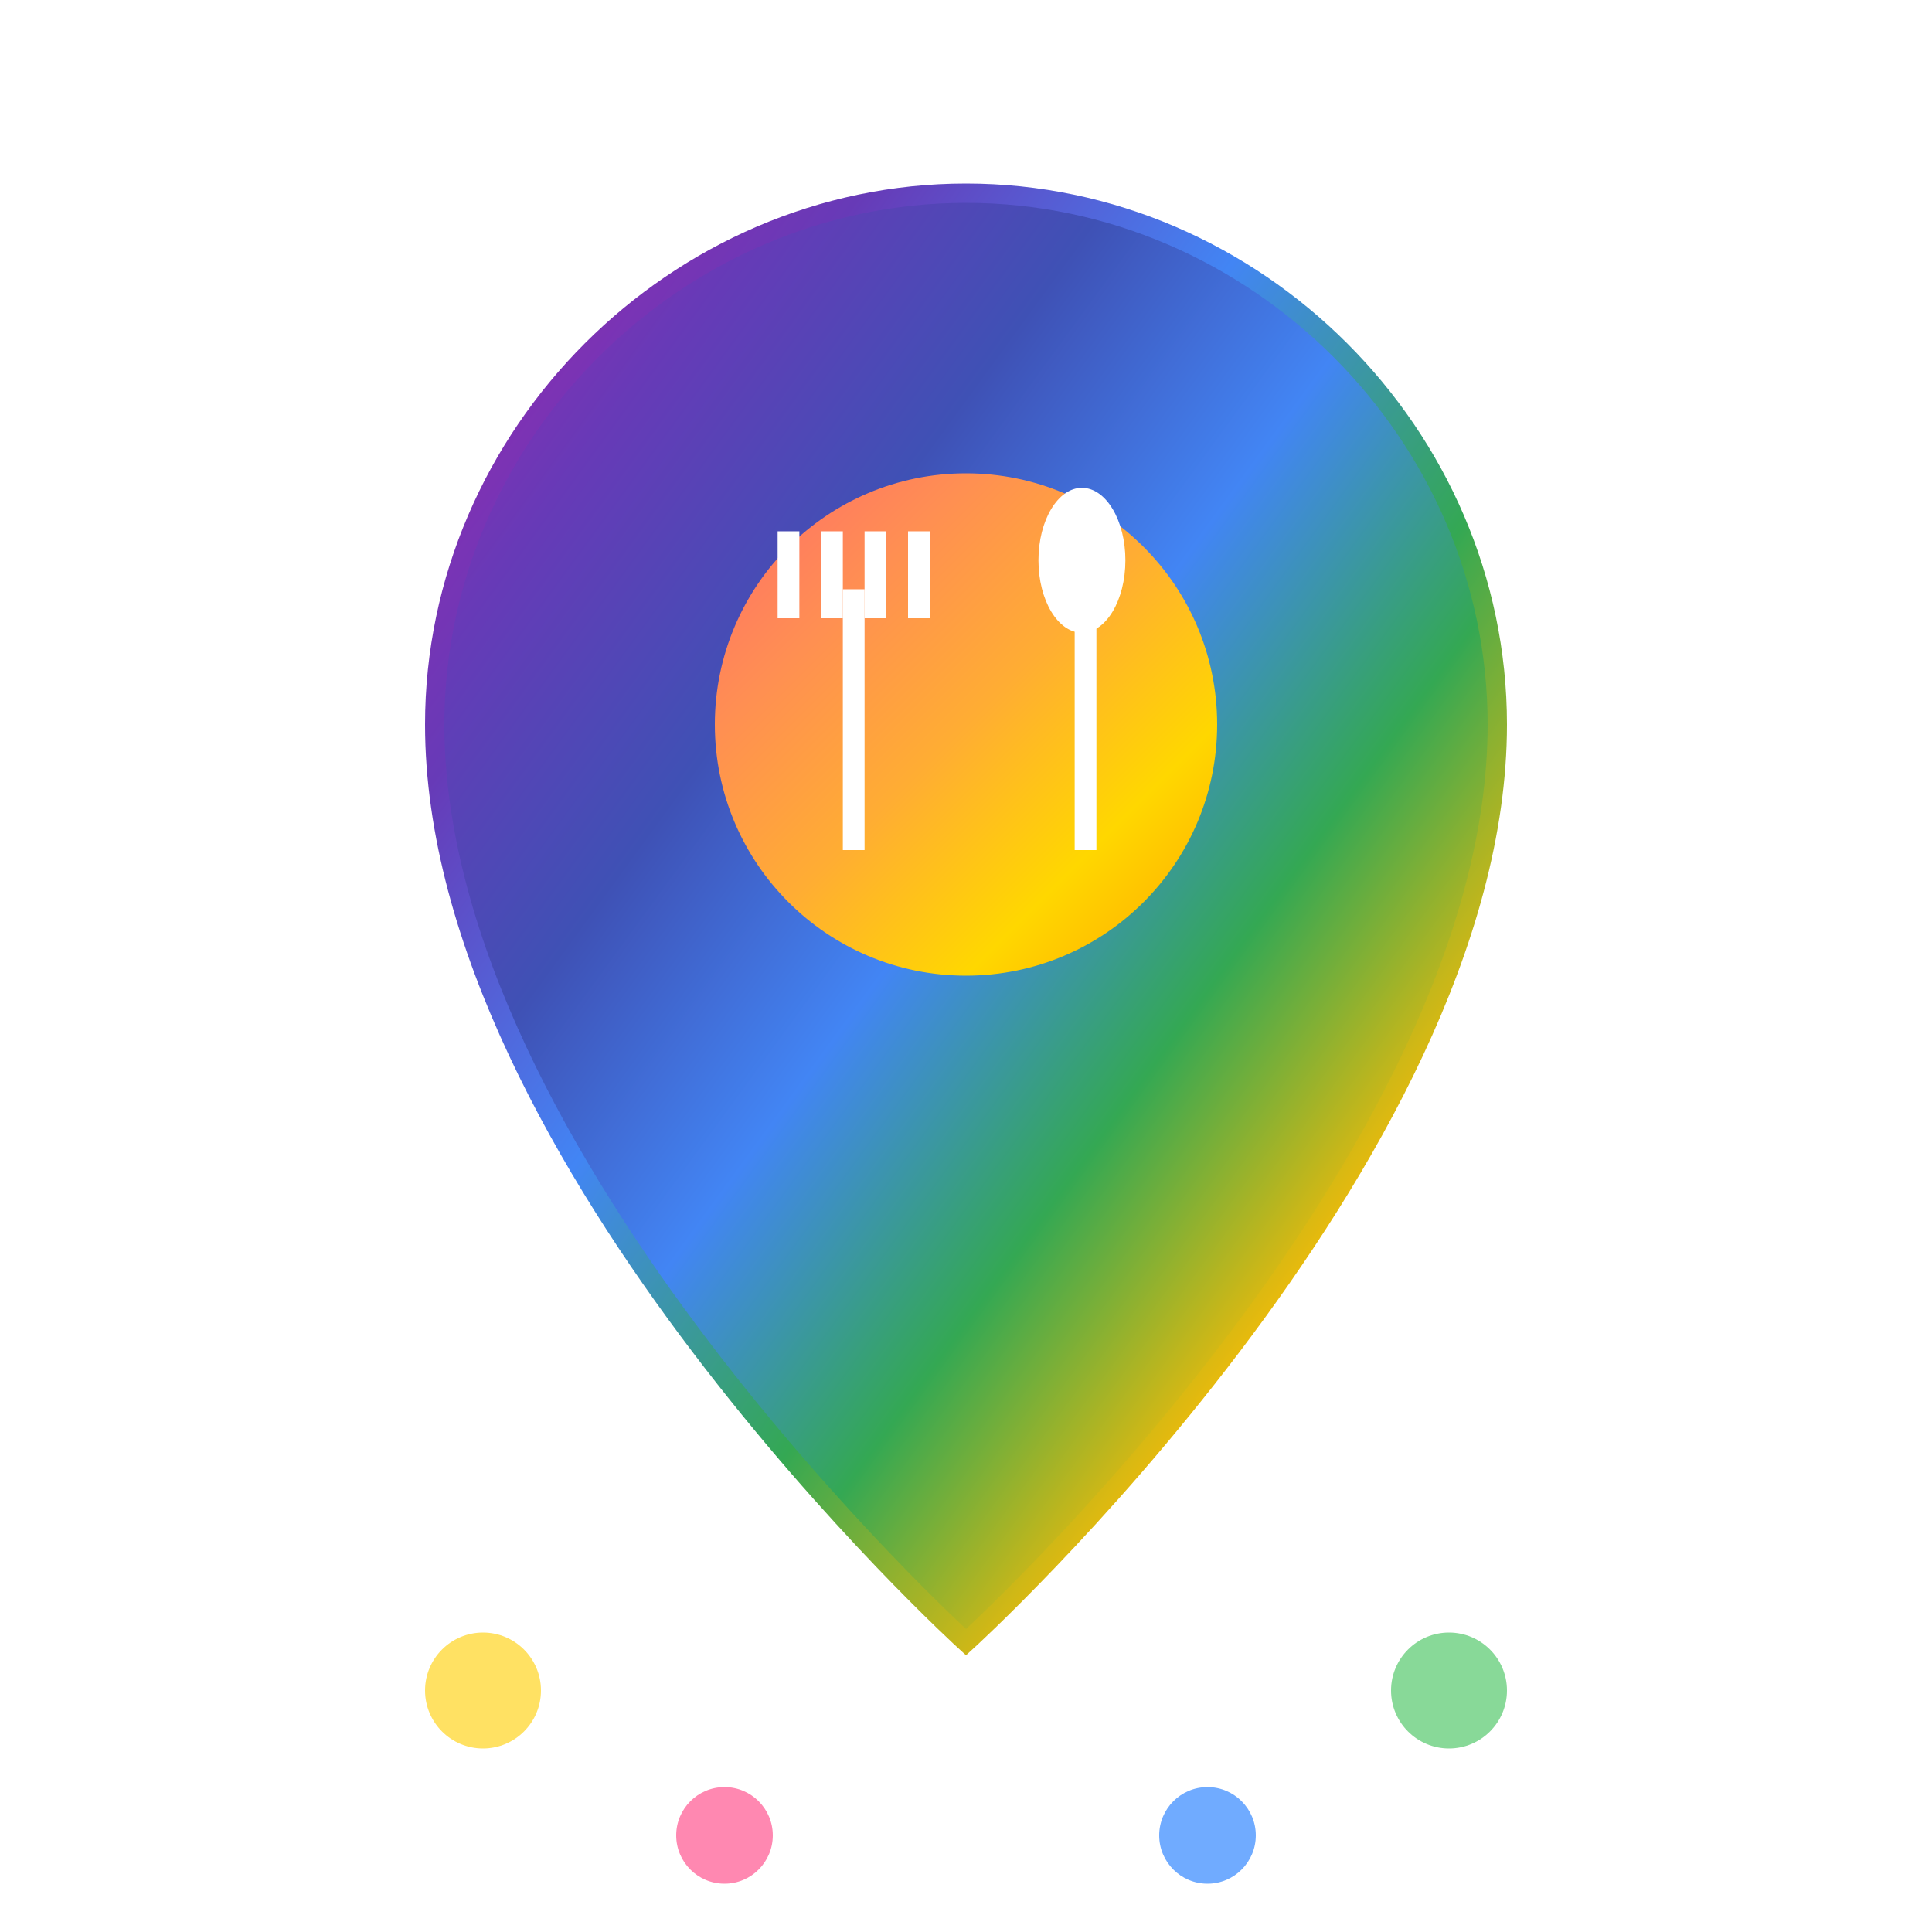 <svg width="200" height="200" viewBox="0 0 200 200" xmlns="http://www.w3.org/2000/svg">
  <defs>
    <!-- 맵핀용 다채로운 그라데이션 - 더 많은 색상 -->
    <linearGradient id="pinGradient" x1="0%" y1="0%" x2="100%" y2="100%">
      <stop offset="0%" style="stop-color:#9C27B0;stop-opacity:1" />   <!-- 퍼플 -->
      <stop offset="16%" style="stop-color:#673AB7;stop-opacity:1" />  <!-- 딥 퍼플 -->
      <stop offset="32%" style="stop-color:#3F51B5;stop-opacity:1" />  <!-- 인디고 -->
      <stop offset="48%" style="stop-color:#4285F4;stop-opacity:1" />  <!-- 구글 블루 -->
      <stop offset="64%" style="stop-color:#34A853;stop-opacity:1" />  <!-- 구글 그린 -->
      <stop offset="80%" style="stop-color:#FBBC05;stop-opacity:1" />  <!-- 구글 옐로우 -->
      <stop offset="100%" style="stop-color:#EA4335;stop-opacity:1" /> <!-- 구글 레드 -->
    </linearGradient>
    
    <!-- 접시용 그라데이션 - 맛집 특화 따뜻한 색상 -->
    <linearGradient id="plateGradient" x1="0%" y1="0%" x2="100%" y2="100%">
      <stop offset="0%" style="stop-color:#FF6B6B;stop-opacity:1" />   <!-- 따뜻한 코랄 레드 -->
      <stop offset="25%" style="stop-color:#FF8E53;stop-opacity:1" />  <!-- 오렌지 -->
      <stop offset="50%" style="stop-color:#FFAD33;stop-opacity:1" />  <!-- 골든 오렌지 -->
      <stop offset="75%" style="stop-color:#FFD700;stop-opacity:1" />  <!-- 골드 -->
      <stop offset="100%" style="stop-color:#FFA500;stop-opacity:1" /> <!-- 따뜻한 오렌지 -->
    </linearGradient>
    
    <!-- 맵핀 테두리용 그라데이션 - 보라색 블루 추가 -->
    <linearGradient id="pinBorderGradient" x1="0%" y1="0%" x2="100%" y2="100%">
      <stop offset="0%" style="stop-color:#9C27B0;stop-opacity:1" />   <!-- 퍼플 -->
      <stop offset="20%" style="stop-color:#673AB7;stop-opacity:1" />  <!-- 딥 퍼플 -->
      <stop offset="40%" style="stop-color:#4285F4;stop-opacity:1" />  <!-- 구글 블루 -->
      <stop offset="60%" style="stop-color:#34A853;stop-opacity:1" />  <!-- 구글 그린 -->
      <stop offset="80%" style="stop-color:#FBBC05;stop-opacity:1" />  <!-- 구글 옐로우 -->
      <stop offset="100%" style="stop-color:#EA4335;stop-opacity:1" /> <!-- 구글 레드 -->
    </linearGradient>
    
    <filter id="shadow" x="-50%" y="-50%" width="200%" height="200%">
      <feDropShadow dx="0" dy="4" stdDeviation="8" flood-color="#000000" flood-opacity="0.15"/>
    </filter>
  </defs>
  
  <!-- Map Pin Base - 구글 스타일 그라데이션 -->
  <path d="M100 20 C70 20, 45 45, 45 75 C45 120, 100 170, 100 170 C100 170, 155 120, 155 75 C155 45, 130 20, 100 20 Z" 
        fill="url(#pinGradient)" 
        stroke="url(#pinBorderGradient)" 
        stroke-width="2"
        filter="url(#shadow)"/>
  
  <!-- Plate inside Pin - 따뜻한 그라데이션 -->
  <circle cx="100" cy="75" r="26" fill="url(#plateGradient)"/>
  
  <!-- Fork and Knife - 흰색 유지 -->
  <g transform="translate(100, 75)">
    <!-- Fork -->
    <g transform="translate(-12, -14) scale(1.5)">
      <rect x="-0.5" y="0" width="1.5" height="18" fill="#FFFFFF"/>
      <rect x="-5" y="-4" width="1.5" height="6" fill="#FFFFFF"/>
      <rect x="-2" y="-4" width="1.5" height="6" fill="#FFFFFF"/>
      <rect x="1" y="-4" width="1.5" height="6" fill="#FFFFFF"/>
      <rect x="4" y="-4" width="1.5" height="6" fill="#FFFFFF"/>
    </g>
    
    <!-- Knife -->
    <g transform="translate(12, -14) scale(1.5)">
      <rect x="-0.5" y="0" width="1.5" height="18" fill="#FFFFFF"/>
      <ellipse cx="0" cy="-2" rx="3" ry="5" fill="#FFFFFF"/>
    </g>
  </g>
  
  <!-- Decorative Food Elements - 원래 색상으로 복원 -->
  <circle cx="50" cy="175" r="6" fill="#FFD93D" opacity="0.8"/>   <!-- 옐로우 -->
  <circle cx="150" cy="175" r="6" fill="#6BCF7F" opacity="0.8"/>  <!-- 그린 -->
  <circle cx="75" cy="190" r="5" fill="#FF6B9D" opacity="0.8"/>   <!-- 핑크 -->
  <circle cx="125" cy="190" r="5" fill="#4D96FF" opacity="0.8"/>  <!-- 라이트 블루 -->
</svg>